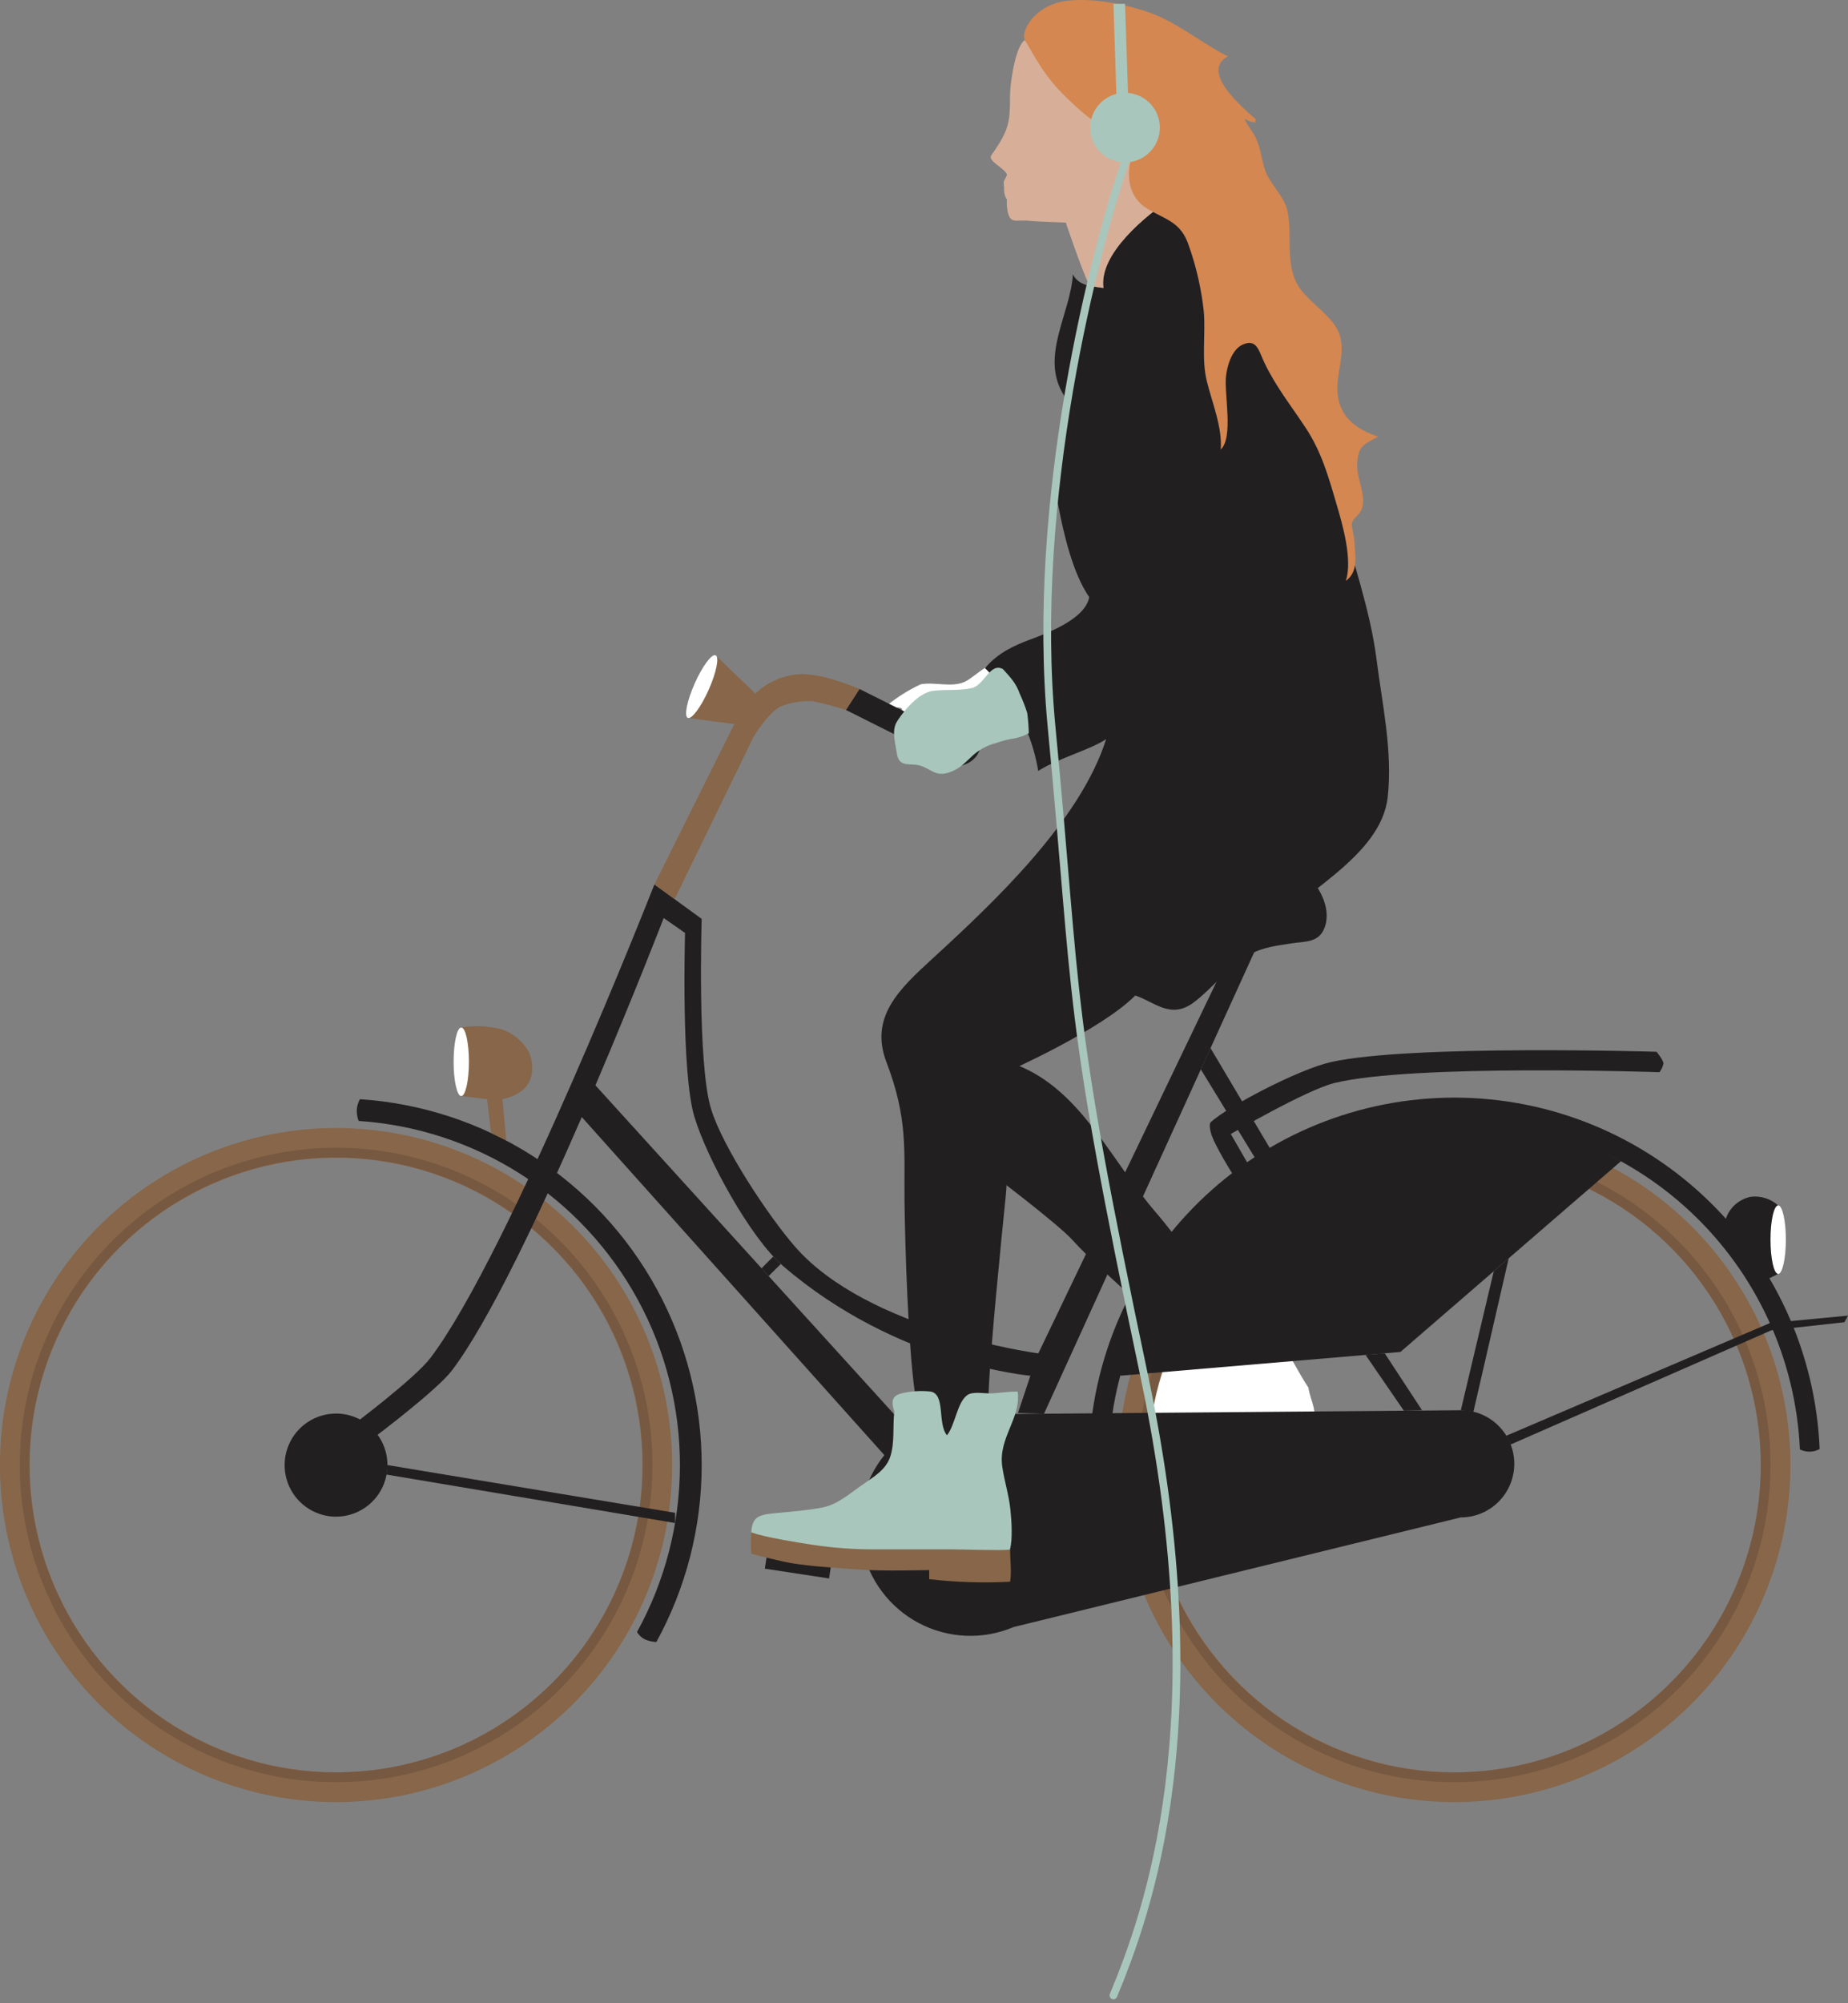 <svg width="239" height="259" viewBox="0 0 239 259" fill="none" xmlns="http://www.w3.org/2000/svg">
<rect x="0" y="0" width="239" height="259" fill="#808080" stroke="none"/>
<g clip-path="url(#clip0_358_2301)">
<path d="M126.72 150.666C127.827 151.418 136.789 158.213 138.71 160.339C140.719 162.565 144.076 165.572 146.243 167.575C147.538 168.749 150.783 170.957 151.334 172.625C151.99 174.593 149.137 178.498 148.586 180.683C147.878 183.467 146.554 187.848 150.443 188.001C155.217 188.195 159.903 186.973 164.502 186.057C167.319 185.47 170.611 185.305 169.867 181.946C169.674 181.077 169.334 180.354 169.194 179.391C167.829 177.383 166.851 175.01 165.093 172.99C163.072 170.728 160.56 169.254 158.509 167.428C154.995 164.262 152.493 160.245 149.5 156.78C143.953 150.349 140.374 142.203 133.175 138.456C131.177 137.417 128.114 136.395 125.777 137.634C124.089 138.661 122.814 140.248 122.174 142.121C121.823 143.266 121.477 148.094 122.854 148.041" fill="#221F21"/>
<path d="M169.891 181.952C169.698 181.083 169.358 180.36 169.217 179.397C167.852 177.389 166.874 175.016 165.117 172.996C163.096 170.734 160.583 169.26 158.533 167.434C157.9 166.866 157.297 166.279 156.723 165.672C156.369 165.916 156.029 166.178 155.704 166.459C154.584 167.422 153.677 168.608 153.038 169.942C152.335 171.369 152.658 172.878 152.048 174.241C151.756 174.821 151.34 175.33 150.83 175.732C150.098 177.494 148.95 179.409 148.622 180.701C147.913 183.485 146.589 187.866 150.478 188.019C155.252 188.212 159.939 186.991 164.537 186.075C167.343 185.487 170.652 185.305 169.891 181.952Z" fill="white"/>
<path d="M43.464 145.85C34.867 145.849 26.464 148.404 19.315 153.192C12.167 157.979 6.595 164.785 3.304 172.748C0.014 180.71 -0.848 189.472 0.829 197.926C2.505 206.38 6.644 214.145 12.722 220.24C18.801 226.335 26.545 230.486 34.977 232.168C43.408 233.85 52.148 232.987 60.09 229.689C68.032 226.391 74.821 220.806 79.597 213.639C84.373 206.473 86.922 198.047 86.922 189.428C86.922 177.872 82.344 166.788 74.194 158.616C66.044 150.444 54.99 145.852 43.464 145.85ZM43.464 229.147C35.627 229.148 27.966 226.819 21.449 222.455C14.933 218.09 9.854 211.886 6.854 204.627C3.854 197.368 3.069 189.38 4.598 181.674C6.126 173.967 9.9 166.888 15.442 161.332C20.983 155.776 28.044 151.993 35.73 150.46C43.416 148.928 51.383 149.715 58.623 152.722C65.864 155.73 72.052 160.822 76.405 167.356C80.758 173.889 83.081 181.571 83.08 189.428C83.082 194.646 82.059 199.812 80.069 204.633C78.079 209.454 75.162 213.835 71.483 217.525C67.804 221.215 63.436 224.143 58.628 226.14C53.821 228.137 48.668 229.165 43.464 229.165V229.147Z" fill="#876649"/>
<path d="M43.47 148.405C35.38 148.405 27.471 150.81 20.745 155.317C14.018 159.823 8.775 166.228 5.679 173.722C2.583 181.216 1.773 189.462 3.352 197.417C4.93 205.373 8.826 212.68 14.546 218.416C20.267 224.151 27.555 228.057 35.49 229.64C43.425 231.222 51.649 230.41 59.123 227.306C66.598 224.202 72.986 218.945 77.481 212.201C81.975 205.457 84.374 197.528 84.374 189.416C84.374 178.539 80.065 168.108 72.394 160.417C64.723 152.726 54.319 148.405 43.47 148.405ZM43.47 229.188C35.624 229.189 27.954 226.858 21.43 222.488C14.906 218.119 9.82 211.908 6.817 204.64C3.814 197.373 3.027 189.376 4.557 181.661C6.087 173.945 9.865 166.858 15.412 161.295C20.96 155.732 28.028 151.944 35.723 150.409C43.418 148.874 51.394 149.661 58.643 152.671C65.892 155.681 72.088 160.779 76.447 167.32C80.806 173.86 83.132 181.55 83.132 189.416C83.126 199.96 78.944 210.071 71.506 217.524C64.067 224.978 53.981 229.165 43.464 229.165L43.47 229.188Z" fill="#775840"/>
<path d="M188.097 145.85C179.5 145.849 171.096 148.404 163.948 153.192C156.799 157.979 151.227 164.785 147.937 172.748C144.646 180.71 143.785 189.472 145.461 197.926C147.137 206.38 151.277 214.145 157.355 220.24C163.433 226.335 171.178 230.486 179.609 232.168C188.041 233.85 196.78 232.987 204.722 229.689C212.665 226.391 219.453 220.806 224.229 213.639C229.006 206.473 231.555 198.047 231.555 189.428C231.555 177.872 226.976 166.788 218.827 158.616C210.677 150.444 199.623 145.852 188.097 145.85ZM188.097 229.147C180.26 229.148 172.599 226.819 166.082 222.455C159.565 218.09 154.486 211.886 151.486 204.627C148.487 197.368 147.702 189.38 149.23 181.674C150.759 173.967 154.533 166.888 160.074 161.332C165.616 155.776 172.676 151.993 180.362 150.46C188.049 148.928 196.016 149.715 203.256 152.722C210.496 155.73 216.684 160.822 221.037 167.356C225.39 173.889 227.713 181.571 227.712 189.428C227.715 194.646 226.692 199.812 224.702 204.633C222.712 209.454 219.794 213.835 216.115 217.525C212.436 221.215 208.068 224.143 203.261 226.14C198.453 228.137 193.3 229.165 188.097 229.165V229.147Z" fill="#876649"/>
<path d="M188.073 148.405C179.983 148.405 172.075 150.81 165.348 155.317C158.621 159.823 153.378 166.228 150.282 173.722C147.187 181.216 146.377 189.462 147.955 197.417C149.533 205.373 153.429 212.68 159.149 218.416C164.87 224.151 172.158 228.057 180.093 229.64C188.028 231.222 196.252 230.41 203.727 227.306C211.201 224.202 217.589 218.945 222.084 212.201C226.579 205.457 228.977 197.528 228.977 189.416C228.977 178.539 224.668 168.108 216.997 160.417C209.326 152.726 198.922 148.405 188.073 148.405ZM188.073 229.188C180.227 229.189 172.557 226.858 166.033 222.488C159.509 218.119 154.424 211.908 151.42 204.64C148.417 197.373 147.631 189.376 149.16 181.661C150.69 173.945 154.468 166.858 160.015 161.295C165.563 155.732 172.631 151.944 180.326 150.409C188.021 148.874 195.998 149.661 203.246 152.671C210.495 155.681 216.691 160.779 221.05 167.32C225.409 173.86 227.736 181.55 227.736 189.416C227.729 199.96 223.547 210.071 216.109 217.524C208.67 224.978 198.584 229.165 188.067 229.165L188.073 229.188Z" fill="#775840"/>
<path d="M46.381 144.934C53.855 145.429 61.084 147.807 67.397 151.849C73.71 155.892 78.902 161.467 82.493 168.058C86.083 174.649 87.956 182.042 87.937 189.552C87.917 197.062 86.007 204.445 82.383 211.017C82.622 211.418 82.969 211.744 83.384 211.957C83.858 212.166 84.367 212.286 84.884 212.309C88.722 205.32 90.74 197.472 90.749 189.493C90.758 181.514 88.759 173.662 84.937 166.664C81.115 159.665 75.593 153.747 68.883 149.457C62.173 145.167 54.492 142.644 46.551 142.121C46.338 142.5 46.203 142.917 46.153 143.349C46.109 143.888 46.187 144.43 46.381 144.934Z" fill="#221F21"/>
<path d="M143.654 194.514C143.464 192.823 143.368 191.123 143.367 189.422C143.375 177.709 147.954 166.463 156.125 158.091C164.295 149.718 175.409 144.883 187.089 144.619C198.769 144.355 210.088 148.683 218.627 156.678C227.165 164.673 232.245 175.701 232.779 187.402C233.177 187.602 233.617 187.702 234.062 187.694C234.507 187.686 234.943 187.569 235.333 187.355C234.818 174.955 229.474 163.252 220.448 154.759C211.423 146.266 199.435 141.66 187.059 141.931C174.684 142.201 162.908 147.327 154.26 156.206C145.612 165.086 140.782 177.012 140.807 189.422C140.81 191.133 140.902 192.842 141.083 194.543C141.93 194.742 142.812 194.732 143.654 194.514Z" fill="#221F21"/>
<path d="M129.028 89.422C129.233 88.835 130.064 87.42 130.076 86.774C128.77 84.342 126.269 87.484 124.769 88.154C123.07 88.923 120.956 88.154 119.087 88.471C117.538 89.194 116.082 90.103 114.752 91.178C115.139 91.995 117.095 90.85 116.597 92.206C116.357 92.846 115.783 92.523 116.492 93.422C117.107 94.203 118.519 94.009 119.38 94.009C120.423 94.009 123.416 94.485 124.066 94.009" fill="white"/>
<path d="M144.861 177.876L181.114 174.804L209.653 150.126L199.056 144.429L176.334 144.006L156.857 155.911L145.224 173.09L144.861 177.876Z" fill="#221F21"/>
<path d="M99.584 198.407L98.916 202.825L107.221 204.087L107.889 199.668L99.584 198.407Z" fill="#221F21"/>
<path d="M188.928 182.339L126.62 182.862C126.251 182.833 125.882 182.815 125.507 182.815C123.386 182.814 121.291 183.286 119.374 184.197C117.456 185.107 115.765 186.434 114.422 188.081C113.08 189.727 112.119 191.653 111.609 193.717C111.1 195.782 111.055 197.934 111.477 200.019C111.899 202.103 112.778 204.067 114.051 205.769C115.323 207.471 116.957 208.868 118.834 209.859C120.711 210.849 122.785 211.409 124.904 211.498C127.024 211.587 129.137 211.202 131.089 210.371L188.928 196.194C190.762 196.194 192.52 195.464 193.816 194.164C195.112 192.864 195.84 191.102 195.84 189.264C195.84 187.426 195.112 185.663 193.816 184.363C192.52 183.064 190.762 182.333 188.928 182.333V182.339Z" fill="#221F21"/>
<path d="M50.107 189.428C50.108 190.747 49.719 192.037 48.989 193.134C48.259 194.231 47.22 195.086 46.005 195.591C44.79 196.097 43.453 196.229 42.163 195.972C40.873 195.715 39.687 195.08 38.757 194.147C37.827 193.215 37.194 192.027 36.937 190.733C36.681 189.439 36.813 188.099 37.317 186.88C37.821 185.662 38.674 184.621 39.768 183.889C40.862 183.157 42.149 182.767 43.464 182.768C45.226 182.768 46.916 183.47 48.161 184.719C49.407 185.968 50.107 187.662 50.107 189.428Z" fill="#221F21"/>
<path d="M160.015 121.342L134.288 174.986C134.288 174.986 112.286 172.091 102.785 161.15C99.382 157.232 93.495 148.376 91.966 143.401C90.156 137.528 90.748 118.811 90.748 118.811L84.632 114.354C84.632 114.354 65.888 162.119 55.66 175.586C53.616 178.27 45.438 184.395 45.438 184.395L48.566 185.716C48.566 185.716 56.503 179.744 58.425 177.224C63.158 171.01 69.724 157.121 75.242 144.435L114.383 188.154L117.711 185.141L77.005 140.33C82.049 128.519 85.833 118.7 85.833 118.7L88.598 120.626C88.598 120.626 88.059 138.721 89.816 144.429C91.433 149.785 97.009 160.004 101.233 163.652C116.024 176.431 133.257 177.876 133.257 177.876L131.652 182.698L135.02 182.792L162.311 122.887L160.015 121.342Z" fill="#221F21"/>
<path d="M155.299 138.262L162.293 149.686L164.244 148.476L156.553 135.514" fill="#221F21"/>
<path d="M49.989 190.656L87.309 196.922V195.601L50.107 189.428" fill="#221F21"/>
<path d="M99.411 164.99L100.975 163.434L100.003 162.465L98.486 163.992" fill="#221F21"/>
<path d="M159.382 151.753C159.382 151.753 156.945 147.882 156.588 146.414C156.506 146.097 156.348 145.316 156.588 145.093C158.685 143.125 167.911 138.262 172.158 137.317C182.432 135.026 214.234 135.99 214.234 135.99C214.234 135.99 215.124 137.058 215.136 137.499C215.057 137.914 214.878 138.303 214.614 138.632C214.614 138.632 182.725 137.534 172.58 140.03C168.954 140.917 159.177 146.62 159.177 146.62L161.321 150.343" fill="#221F21"/>
<path d="M181.559 182.398L176.604 175.186L179.082 174.975L183.908 182.339" fill="#221F21"/>
<path d="M188.928 182.339L193.187 164.368L195.12 162.694L190.557 182.533" fill="#221F21"/>
<path d="M161.696 123.392C163.26 122.487 165.211 122.258 167.015 121.977C168.819 121.695 170.576 121.93 171.32 119.903C172.269 117.337 170.453 114.124 168.426 112.662C163.635 109.203 156.213 111.358 153.607 116.374C153.542 116.503 153.466 116.638 153.401 116.761" fill="#221F21"/>
<path d="M194.809 185.634L228.913 171.063L239 170.106L238.537 170.958L229.083 172.003L195.372 186.768" fill="#221F21"/>
<path d="M109.404 91.795L123.855 99.042C124.323 99.012 124.779 98.884 125.195 98.667C125.611 98.449 125.976 98.147 126.269 97.78C127.61 95.853 125.607 96.311 125.607 96.311L111.15 89.082" fill="#221F21"/>
<path d="M63.503 146.479L62.994 142.121L59.655 141.716V132.848C61.367 132.58 63.114 132.652 64.798 133.059C66.357 133.572 67.662 134.662 68.447 136.107C68.447 136.107 70.538 140.958 64.974 142.115L65.472 147.454" fill="#876649"/>
<path d="M142.7 37.206C142.114 32.795 148.147 27.862 151.627 25.548C155.106 23.234 154.655 24.52 156.5 27.797C157.971 30.405 159.429 32.46 160.366 35.432C163.793 46.409 170.477 54.936 173.253 65.972C174.934 72.62 177.207 78.781 178.033 85.317C178.742 90.944 180.124 97.063 179.474 103.042C178.631 110.794 168.093 115.563 162.803 121.196C160.893 123.228 156.489 128.102 154.286 129.682C151.357 131.779 149.348 129.559 146.823 128.713C142.354 133.229 130.059 138.662 130.059 138.662C130.059 138.662 130.574 149.65 130.059 154.754C129.514 160.186 128.055 174.505 127.844 180.331C127.669 185.182 123.07 190.151 118.413 190.409C116.311 185 119.122 185.599 118.331 180.155C117.465 174.164 117.043 161.273 116.978 155.112C116.92 148.681 117.429 144.629 114.635 137.305C112.403 131.462 116.393 127.803 120.598 123.944C128.512 116.691 139.695 106.167 143.057 95.572C140.761 97.052 136.83 98.032 134.27 99.683C133.649 95.825 132.063 92.188 129.66 89.111C129.584 89.064 129.18 89.111 129.022 89.011C129.074 87.878 127.686 86.715 127.393 86.392C129.045 84.395 131.207 83.456 133.099 82.739C135.26 81.929 140.362 80.09 140.866 77.207C138.728 74.1 137.574 69.026 136.883 65.461C135.928 60.516 138.64 56.369 137.627 51.16C134.417 46.162 138.453 40.589 138.757 35.473C139.472 36.918 141.1 37.029 142.653 37.235" fill="#221F21"/>
<path d="M130.234 22.588C130.168 22.794 130.076 22.992 129.959 23.175C129.701 23.545 129.848 23.921 129.871 24.396C129.819 24.85 129.922 25.308 130.164 25.694L130.223 25.753C130.192 26.255 130.215 26.759 130.293 27.257C130.691 29.083 131.33 28.343 133.151 28.555C134.182 28.666 137.838 28.778 137.838 28.778C137.838 28.778 139.841 34.715 140.766 36.648L140.901 36.929C141.487 37.07 142.073 37.141 142.705 37.229C142.12 32.818 148.153 27.885 151.632 25.571C152.222 25.149 152.857 24.795 153.525 24.514C153.657 23.055 153.522 21.584 153.126 20.174C152.242 16.75 151.521 13.126 148.481 11.012C147.374 10.248 143.93 8.363 143.068 8.663L132.97 5.045C131.423 4.939 130.592 10.8 130.627 12.609C130.627 15.775 130.474 16.891 128.219 20.056C127.633 20.808 129.959 21.724 130.234 22.588Z" fill="#D7AF98"/>
<path d="M132.782 5.568C134.276 8.205 135.424 10.155 137.685 12.386C144.234 18.847 142.231 14.612 145.587 14.606C147.421 14.606 147.555 17.296 146.841 18.899C145.71 21.425 145.288 25.16 148.469 27.039C150.883 28.461 152.728 28.719 153.741 31.738C154.718 34.497 155.371 37.361 155.686 40.271C155.944 43.319 155.364 46.403 156.084 49.316C156.775 52.105 158.093 55.242 157.877 58.125C159.564 56.522 158.287 50.896 158.562 48.593C158.714 47.301 159.306 45.205 160.688 44.57C162.528 43.73 162.791 45.346 163.477 46.796C164.959 49.944 166.939 52.399 168.842 55.289C170.881 58.366 171.771 61.508 172.814 65.061C173.675 67.945 174.928 72.373 174.061 75.104C175.76 73.853 175.233 71.774 175.157 69.936C175.157 69.419 174.747 67.969 174.835 67.64C175.01 66.97 175.749 66.635 176.053 65.954C176.844 64.192 175.415 61.937 175.52 59.993C175.637 57.691 176.352 57.444 178.244 56.469C176.27 55.788 174.249 54.742 173.394 52.599C172.17 49.51 173.98 46.767 173.394 43.789C172.749 40.682 168.708 39.12 167.483 36.154C166.359 33.412 167.085 30.281 166.534 27.398C166.165 25.454 164.273 23.821 163.652 22.112C163.172 20.749 163.067 19.217 162.422 17.842C162 16.956 161.286 16.221 160.964 15.346C161.375 15.636 161.857 15.808 162.358 15.845C162.349 15.7 162.361 15.553 162.393 15.411C160.636 13.849 155.194 9.268 158.79 7.283C155.463 5.626 152.347 2.978 148.897 1.715C145.745 0.54 141.381 -0.288 138.025 0.094C133.62 0.593 131.546 4.569 132.806 5.568" fill="#D48750"/>
<path d="M133.052 94.796C133.034 93.928 132.967 93.061 132.853 92.2C132.59 91.358 132.271 90.533 131.898 89.734C131.412 88.318 130.65 87.561 129.713 86.515C128.049 85.587 127.329 88.583 125.683 88.964C124.037 89.346 122.385 89.105 120.674 89.323C118.431 89.61 116.316 92.776 115.988 93.322C115.279 94.497 115.795 96.065 115.988 97.433C116.305 99.43 117.816 98.52 119.233 99.066C120.557 99.577 121.079 100.405 122.684 99.894C123.961 99.489 124.611 98.802 125.566 97.909C126.478 97.004 127.617 96.365 128.863 96.059C129.488 95.838 130.129 95.664 130.779 95.536C131.568 95.442 132.331 95.197 133.028 94.814" fill="#A8C6BC"/>
<path d="M97.168 198.126C97.273 195.83 98.468 195.83 100.741 195.601C102.615 195.419 104.583 195.272 106.423 194.902C108.262 194.532 109.791 193.204 111.349 192.1C112.907 190.996 114.612 190.08 115.168 188.242C115.725 186.403 115.438 184.483 115.66 182.51C115.285 181.335 115.239 180.495 116.586 180.16C117.816 179.866 119.088 179.784 120.346 179.92C122.315 180.26 121.213 184.095 122.473 185.575C123.545 184.254 123.773 181.3 125.12 180.366C125.847 179.867 127.376 180.207 128.278 180.16C129.402 180.108 130.474 179.89 131.623 179.937C132.056 183.461 129.074 185.887 129.625 189.657C129.889 191.495 130.486 193.298 130.679 195.231C130.838 196.799 130.966 198.983 130.627 200.328C129.801 203.576 124.043 200.98 121.518 200.863C119.45 200.769 117.722 201.168 115.66 201.509C113.598 201.849 111.513 201.591 109.381 201.509C107.887 201.444 106.639 201.315 105.228 201.151C104.121 201.021 102.732 201.074 101.619 200.675C101.608 200.552 101.608 200.428 101.619 200.305" fill="#A8C6BC"/>
<path d="M97.168 198.126C97.087 199.05 97.087 199.98 97.168 200.904C97.168 200.904 100.975 201.885 102.328 202.108C105.087 202.56 108.315 202.725 111.226 202.948C113.926 203.159 120.171 203.006 120.171 203.006C120.171 203.006 120.171 203.752 120.171 204.181C123.645 204.582 127.146 204.692 130.639 204.51C130.849 203.177 130.639 201.761 130.639 200.358C129.367 200.505 124.546 200.328 123.152 200.328H113.136C110.45 200.337 107.767 200.141 105.111 199.741C103.084 199.436 99.036 198.784 97.179 198.144" fill="#876649"/>
<path d="M88.949 92.823L94.971 93.622L97.671 89.669L92.546 84.736" fill="#876649"/>
<path d="M58.665 137.288C58.665 139.731 59.11 141.716 59.655 141.716C60.2 141.716 60.645 139.731 60.645 137.288C60.645 134.844 60.206 132.854 59.655 132.854C59.104 132.854 58.665 134.839 58.665 137.288Z" fill="white"/>
<path d="M89.845 88.371C88.85 90.609 88.451 92.6 88.949 92.823C89.447 93.046 90.659 91.419 91.655 89.182C92.651 86.944 93.049 84.959 92.552 84.73C92.054 84.501 90.835 86.139 89.845 88.371Z" fill="white"/>
<path d="M95.451 89.041L94.643 88.5C94.643 88.5 93.565 87.614 92.628 88.5C91.544 89.522 92.206 91.572 92.206 91.572L94.971 93.622L84.632 114.353L87.245 116.256L97.496 95.19C97.496 95.19 99.394 92.083 100.981 91.331C102.311 90.81 103.738 90.583 105.163 90.668C106.595 90.97 108.011 91.347 109.404 91.795L111.162 89.082C110.312 88.788 106.874 87.214 103.716 87.156C101.437 87.22 99.265 88.141 97.63 89.734L96.236 88.271" fill="#876649"/>
<path d="M229.967 155.858C229.494 155.433 228.935 155.114 228.33 154.92C227.724 154.727 227.084 154.664 226.453 154.736C225.692 154.882 224.986 155.233 224.408 155.75C223.83 156.267 223.403 156.932 223.172 157.673L228.767 165.308L229.938 164.72" fill="#221F21"/>
<path d="M228.977 160.286C228.977 162.735 229.423 164.714 229.967 164.714C230.512 164.714 230.963 162.735 230.963 160.286C230.963 157.837 230.518 155.858 229.967 155.858C229.417 155.858 228.977 157.843 228.977 160.286Z" fill="white"/>
<circle cx="145.5" cy="16.5" r="4.5" fill="#A8C6BC"/>
<path d="M144 0.5L144.5 16L146 15.5L145.5 0.5H144Z" fill="#A8C6BC"/>
</g>
<path d="M146 19.5C141.5 32.167 133.2 64.8 136 94C139.5 130.5 137.811 129.736 148 178C157.5 223 148.333 247.5 144 258" stroke="#A8C6BC" stroke-linecap="round"/>
<defs>
<clipPath id="clip0_358_2301">
<rect width="239" height="233" fill="white"/>
</clipPath>
</defs>
</svg>
